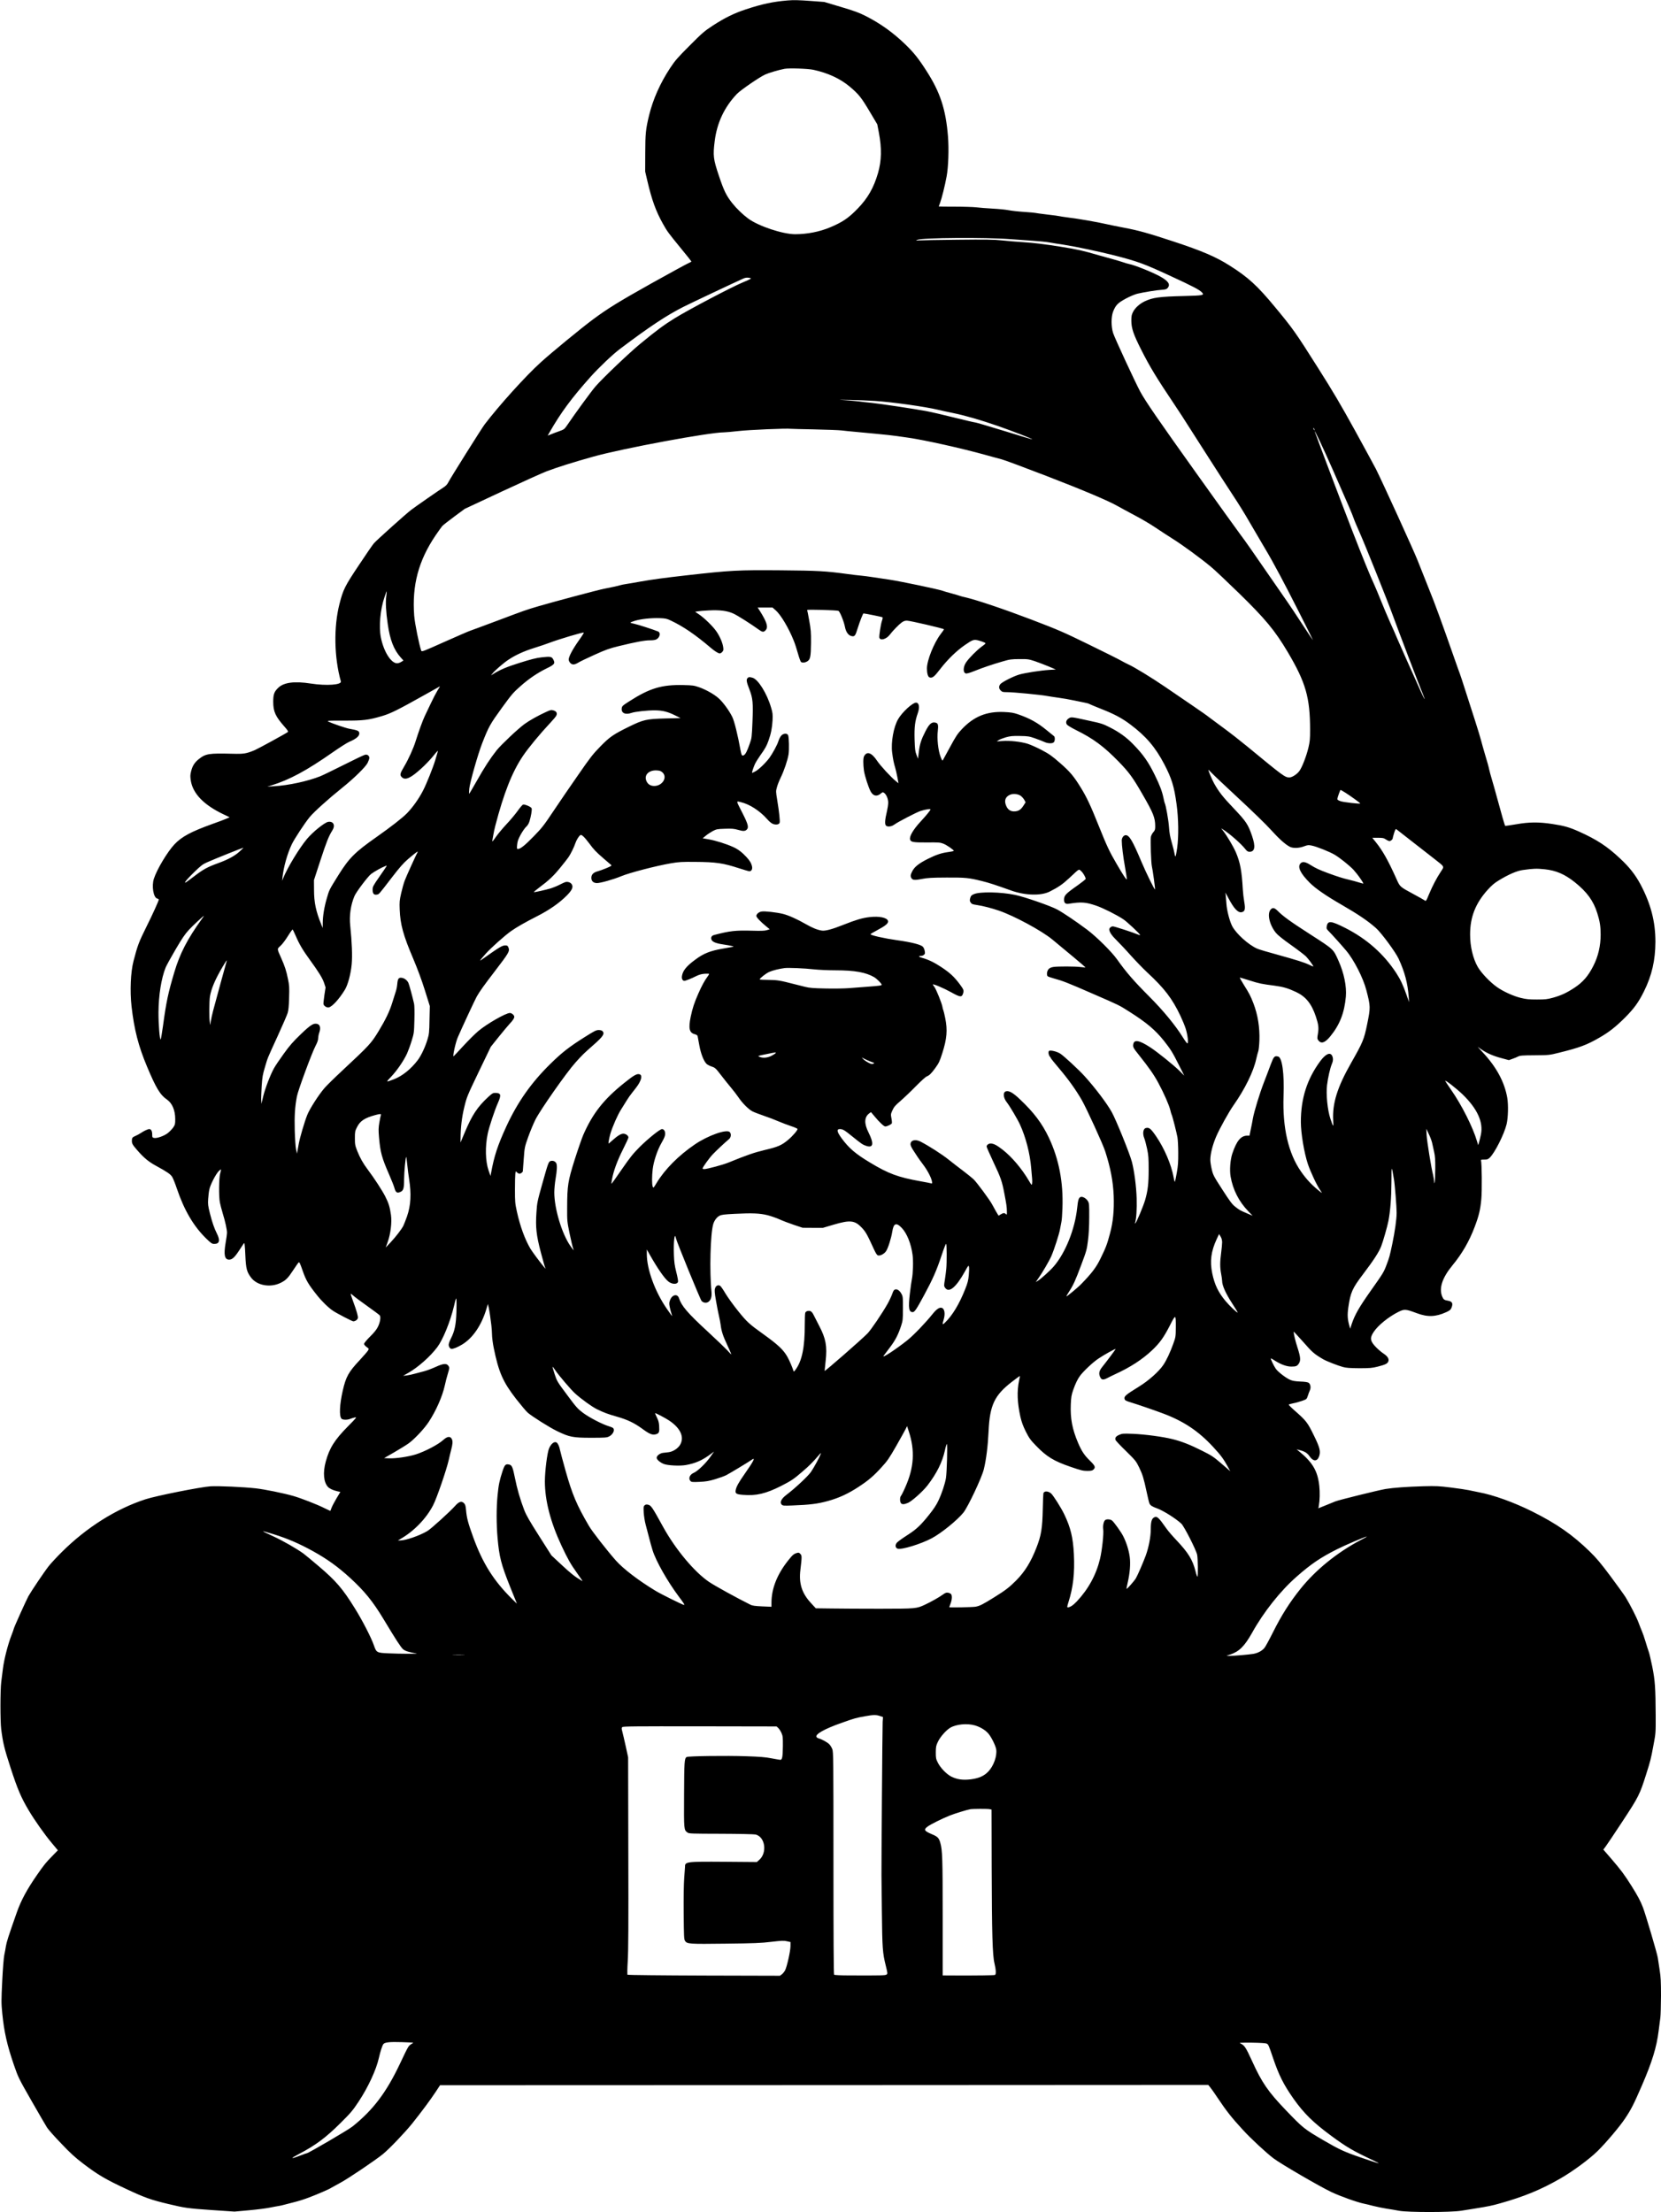 <?xml version="1.0" standalone="no"?>
<!DOCTYPE svg PUBLIC "-//W3C//DTD SVG 20010904//EN"
 "http://www.w3.org/TR/2001/REC-SVG-20010904/DTD/svg10.dtd">
<svg version="1.0" xmlns="http://www.w3.org/2000/svg"
 width="2532pt" height="3372pt" viewBox="0 0 2532 3372"
 preserveAspectRatio="xMidYMid meet">
<g transform="translate(0,3372) scale(0.1,-0.1)"
fill="#000000" stroke="none">
<path d="M12005 33713 c-217 -18 -385 -53 -633 -135 -183 -60 -327 -131 -512
-252 -121 -79 -157 -110 -346 -300 -185 -185 -222 -227 -298 -342 -152 -230
-262 -478 -322 -724 -51 -212 -57 -277 -58 -570 l-1 -285 32 -137 c68 -293
131 -467 238 -658 67 -119 76 -132 273 -373 89 -108 162 -200 162 -203 0 -3
-24 -16 -53 -29 -29 -13 -280 -150 -558 -305 -500 -280 -667 -384 -889 -548
-174 -129 -637 -509 -797 -655 -229 -207 -633 -654 -856 -947 -44 -58 -519
-814 -551 -878 -18 -36 -39 -58 -78 -83 -68 -43 -441 -302 -493 -343 -88 -68
-532 -467 -566 -508 -20 -23 -123 -173 -229 -333 -214 -320 -239 -371 -295
-590 -90 -351 -82 -816 21 -1181 15 -53 -218 -70 -457 -33 -250 39 -412 18
-497 -64 -62 -59 -77 -100 -77 -212 0 -152 33 -225 176 -386 44 -50 56 -69 46
-77 -26 -21 -450 -253 -504 -276 -128 -53 -166 -60 -338 -55 -363 9 -409 2
-515 -82 -63 -50 -97 -103 -117 -186 -14 -54 -14 -77 -5 -139 31 -199 196
-371 494 -514 l99 -47 -53 -23 c-29 -13 -125 -49 -213 -80 -324 -117 -464
-192 -575 -309 -106 -112 -268 -381 -314 -524 -37 -111 -7 -289 50 -303 13 -3
24 -10 24 -16 0 -18 -94 -226 -185 -408 -120 -242 -138 -290 -200 -529 -44
-170 -56 -455 -30 -690 40 -353 104 -604 236 -918 137 -327 200 -432 304 -503
80 -55 126 -164 126 -298 0 -76 -3 -86 -31 -128 -17 -24 -54 -62 -81 -84 -57
-45 -168 -84 -211 -75 -26 6 -28 10 -28 55 0 49 -17 80 -44 80 -22 0 -81 -27
-128 -59 -24 -16 -61 -36 -83 -45 -47 -20 -55 -30 -55 -74 0 -44 11 -63 87
-150 98 -112 170 -172 289 -236 161 -88 212 -123 238 -164 13 -20 45 -99 70
-174 114 -337 257 -580 454 -771 73 -70 83 -77 120 -77 78 0 91 54 37 160 -39
78 -70 166 -105 304 -29 116 -32 139 -27 220 3 50 11 116 18 146 15 73 100
237 144 280 40 38 41 36 20 -40 -18 -66 -21 -346 -4 -436 6 -32 26 -108 44
-169 38 -122 65 -247 65 -296 0 -17 -9 -86 -21 -153 -31 -183 -16 -256 54
-256 46 0 85 36 155 144 36 56 67 103 69 105 11 15 16 -29 23 -186 9 -201 22
-251 88 -338 91 -120 293 -156 449 -79 80 39 113 72 192 193 39 59 76 113 84
119 10 9 22 -16 60 -126 51 -147 87 -208 219 -374 72 -91 174 -191 243 -237
56 -38 292 -161 310 -161 30 0 64 24 70 49 5 27 -16 103 -79 274 -20 53 -33
97 -29 97 4 0 21 -13 38 -28 16 -16 111 -87 210 -157 99 -71 186 -135 193
-144 20 -24 7 -106 -28 -176 -20 -41 -58 -88 -120 -149 -49 -49 -90 -98 -90
-108 0 -17 12 -31 55 -62 18 -13 18 -16 5 -41 -8 -14 -66 -81 -128 -148 -169
-180 -209 -252 -257 -462 -49 -214 -57 -392 -19 -430 19 -19 91 -20 135 -1 19
7 50 17 69 21 33 6 25 -3 -107 -137 -203 -205 -282 -331 -338 -538 -45 -166
-32 -311 33 -383 23 -26 77 -52 138 -66 l52 -12 -60 -100 c-32 -54 -66 -119
-75 -144 -8 -25 -17 -45 -19 -45 -2 0 -46 21 -96 46 -103 52 -355 150 -468
182 -146 42 -437 101 -570 116 -189 21 -565 38 -690 31 -148 -9 -827 -144
-990 -197 -449 -145 -901 -430 -1276 -803 -78 -77 -168 -174 -201 -216 -70
-89 -265 -379 -310 -459 -34 -62 -223 -482 -223 -496 0 -5 -16 -50 -35 -99
-53 -134 -112 -364 -130 -505 -9 -69 -21 -161 -26 -205 -16 -120 -16 -601 -1
-720 28 -218 46 -290 143 -590 106 -326 160 -454 280 -655 87 -146 241 -365
350 -494 l91 -109 -84 -86 c-98 -100 -126 -134 -235 -291 -152 -219 -243 -388
-307 -570 -133 -378 -155 -449 -166 -515 -6 -39 -17 -99 -25 -135 -8 -37 -22
-206 -31 -393 -15 -306 -15 -340 1 -500 28 -280 72 -476 178 -785 66 -190 70
-198 268 -545 111 -194 217 -376 236 -406 19 -30 115 -139 214 -241 143 -151
210 -212 341 -312 218 -166 338 -237 656 -385 277 -130 372 -164 637 -227 250
-60 295 -67 655 -92 l355 -24 220 20 c121 11 263 29 315 40 52 10 113 22 135
25 22 3 63 12 90 20 28 8 97 25 155 40 58 14 158 46 223 71 119 45 314 129
332 144 6 4 69 39 141 78 116 61 534 343 652 439 96 78 338 331 449 470 142
178 272 353 358 483 l63 96 5855 2 5855 3 35 -43 c19 -24 67 -92 107 -153 135
-202 217 -306 385 -488 124 -136 362 -356 470 -437 116 -87 699 -426 880 -512
132 -63 395 -157 495 -177 25 -5 90 -20 145 -35 55 -14 145 -32 200 -41 55 -8
143 -23 195 -33 140 -25 785 -25 945 1 61 10 151 24 200 32 211 34 267 45 390
80 364 102 627 210 915 376 196 112 449 299 576 424 128 127 333 369 413 489
96 143 134 217 259 506 155 357 226 587 256 835 9 72 21 162 26 200 5 39 9
189 10 334 0 214 -4 287 -20 390 -11 69 -24 155 -29 191 -11 69 -182 648 -225
763 -38 100 -79 176 -173 327 -111 176 -162 245 -310 417 l-122 141 34 45 c18
24 135 197 258 385 246 374 263 407 361 718 65 205 72 231 110 437 36 189 36
189 35 460 -2 420 -10 534 -52 743 -21 100 -44 202 -53 225 -9 24 -31 94 -49
154 -18 61 -43 133 -55 160 -12 28 -35 85 -51 129 -30 82 -128 275 -197 388
-22 36 -126 180 -230 320 -154 206 -213 276 -318 379 -266 258 -501 422 -874
609 -281 140 -595 254 -820 295 -47 9 -114 23 -150 31 -36 8 -157 26 -270 40
-185 23 -226 25 -420 20 -266 -8 -456 -22 -580 -42 -107 -18 -717 -169 -764
-189 -17 -8 -82 -34 -145 -59 l-114 -46 7 37 c15 87 18 205 7 305 -25 231
-104 362 -321 537 l-25 20 53 -14 c73 -19 112 -44 146 -94 52 -77 113 -80 142
-6 30 79 16 136 -81 333 -94 192 -115 218 -287 369 -54 47 -95 89 -93 93 2 4
33 13 67 20 35 6 95 23 135 37 72 25 72 26 89 77 9 28 23 66 31 83 20 42 10
98 -20 117 -14 9 -62 16 -127 18 -80 4 -117 10 -155 27 -66 29 -186 122 -218
169 -28 40 -81 151 -75 157 2 2 35 -16 73 -41 86 -54 172 -84 239 -84 72 0 88
7 114 44 32 47 28 98 -17 239 -34 103 -61 216 -61 249 0 5 65 -65 144 -154
140 -160 168 -185 306 -266 47 -28 222 -97 301 -118 50 -14 104 -18 249 -19
163 0 196 3 280 24 114 29 147 44 162 76 17 38 -6 80 -70 122 -30 20 -77 59
-105 87 -102 101 -111 149 -46 245 66 100 227 230 375 304 93 46 110 45 284
-20 164 -61 285 -56 445 16 54 25 68 36 80 65 29 69 14 100 -57 111 -52 9 -65
18 -83 62 -53 126 0 287 156 476 146 177 256 366 339 587 64 168 86 260 101
423 12 127 8 556 -5 587 -5 12 4 15 48 15 47 0 59 4 86 30 76 73 218 353 256
508 24 100 29 295 10 407 -42 238 -165 467 -373 689 l-78 85 61 -42 c84 -57
180 -99 307 -132 l108 -29 53 19 c29 10 68 26 87 36 29 15 64 18 254 19 217 2
222 2 370 39 313 77 426 119 620 232 144 83 243 161 386 303 140 141 206 232
290 401 120 242 173 475 174 755 0 308 -71 579 -226 872 -78 147 -171 266
-311 396 -197 186 -357 290 -626 411 -149 67 -232 90 -411 117 -205 31 -352
30 -549 -5 -90 -15 -165 -26 -168 -24 -6 7 -61 196 -119 413 -30 110 -67 243
-83 295 -16 52 -35 122 -42 155 -6 33 -34 132 -61 220 -26 88 -54 187 -62 220
-8 33 -51 175 -96 315 -46 140 -112 347 -148 460 -36 113 -71 221 -79 240 -8
19 -41 114 -75 210 -215 613 -300 846 -399 1090 -61 151 -138 345 -171 430
-56 143 -535 1193 -634 1390 -24 47 -167 310 -318 585 -220 399 -334 593 -567
960 -338 535 -382 597 -650 920 -275 333 -413 459 -700 640 -211 133 -420 222
-860 367 -384 126 -522 165 -750 208 -91 17 -212 42 -270 55 -135 31 -420 81
-579 100 -68 9 -127 18 -131 20 -4 2 -87 14 -186 25 -98 12 -181 23 -184 25
-3 2 -80 9 -170 15 -91 6 -196 18 -235 26 -38 8 -146 19 -240 24 -93 5 -208
14 -255 20 -47 5 -194 10 -327 10 -134 0 -243 1 -243 3 0 1 9 25 20 54 26 69
74 262 100 403 27 146 36 414 21 608 -33 414 -118 675 -328 1001 -123 192
-194 280 -324 406 -186 179 -377 316 -599 429 -102 52 -172 78 -380 140 l-255
76 -200 15 c-189 14 -268 16 -360 8z m395 -1057 c223 -49 409 -135 555 -258
137 -116 175 -164 305 -383 l113 -190 24 -125 c46 -242 42 -428 -13 -619 -66
-225 -154 -379 -308 -539 -140 -145 -231 -207 -421 -287 -163 -68 -346 -104
-532 -105 -191 0 -558 122 -717 238 -81 60 -177 152 -241 232 -93 117 -130
193 -206 420 -86 256 -92 307 -64 531 35 278 148 518 339 718 58 60 347 258
432 296 58 26 212 71 294 86 71 13 355 3 440 -15z m3000 -2581 c102 -8 259
-19 350 -25 90 -6 201 -17 245 -25 44 -8 143 -24 220 -35 182 -28 552 -107
780 -165 345 -89 445 -125 840 -308 357 -165 451 -214 490 -257 36 -40 13 -45
-278 -52 -371 -9 -473 -23 -593 -79 -79 -37 -149 -99 -182 -163 -22 -44 -26
-63 -26 -136 1 -115 32 -207 150 -440 129 -256 236 -433 511 -842 43 -64 93
-140 112 -170 19 -29 173 -271 344 -538 170 -267 369 -575 442 -685 73 -110
179 -281 235 -380 57 -99 149 -256 205 -350 56 -93 121 -206 145 -250 24 -44
80 -147 125 -230 98 -179 511 -994 497 -980 -6 6 -82 120 -170 255 -88 135
-184 279 -213 320 -65 93 -452 651 -568 820 -48 69 -120 170 -162 225 -41 55
-340 470 -662 922 -577 808 -774 1094 -855 1243 -73 135 -391 820 -414 894
-31 98 -31 247 0 326 39 100 72 133 196 200 64 34 141 66 177 74 99 23 297 55
371 59 56 4 71 9 88 28 44 53 12 103 -108 171 -112 64 -397 179 -481 194 -20
4 -65 17 -101 30 -36 12 -110 34 -165 49 -55 15 -143 39 -195 54 -243 71 -317
88 -585 131 -244 39 -401 58 -585 70 -85 5 -224 17 -308 26 -127 13 -242 15
-680 10 -290 -3 -552 -8 -582 -10 -54 -5 -54 -5 -24 9 70 32 1039 39 1414 10z
m-3961 -594 c21 -5 1 -17 -115 -65 -178 -74 -830 -418 -1039 -547 -166 -103
-268 -178 -521 -386 -171 -140 -576 -526 -687 -654 -65 -75 -313 -415 -434
-594 -39 -57 -45 -61 -119 -88 -44 -15 -101 -37 -127 -48 l-48 -19 27 48 c172
301 335 522 628 850 124 139 335 339 446 423 457 344 708 510 968 642 104 53
806 384 917 433 32 14 66 16 104 5z m1896 -1872 c272 -18 764 -87 965 -135 58
-14 159 -36 225 -49 187 -38 418 -105 690 -199 229 -80 528 -196 521 -203 -1
-2 -192 55 -424 127 -232 71 -431 130 -442 130 -11 0 -154 33 -318 74 -163 41
-358 86 -432 100 -191 35 -715 114 -840 126 -58 5 -141 15 -185 21 -44 5 -141
14 -215 19 -118 8 -108 8 85 4 121 -3 288 -9 370 -15z m6705 -444 c0 -5 -5 -3
-10 5 -5 8 -10 20 -10 25 0 6 5 3 10 -5 5 -8 10 -19 10 -25z m-7625 10 c187
-4 374 -11 415 -16 41 -5 125 -14 185 -19 595 -56 540 -50 820 -90 256 -36
820 -162 1180 -262 99 -28 212 -58 250 -68 39 -9 347 -124 685 -254 568 -219
952 -382 1089 -461 31 -18 144 -79 251 -136 107 -56 251 -141 320 -188 69 -46
190 -126 270 -176 150 -94 428 -298 585 -429 50 -41 237 -218 417 -393 405
-395 552 -571 751 -907 272 -460 337 -687 338 -1179 0 -147 -4 -182 -26 -275
-31 -129 -96 -297 -137 -353 -36 -50 -112 -99 -152 -99 -68 0 -89 15 -648 476
-101 83 -262 209 -358 279 -96 70 -193 142 -216 160 -22 19 -137 100 -255 180
-118 81 -306 209 -419 286 -202 138 -472 303 -560 342 -25 11 -74 37 -110 57
-36 21 -256 131 -490 245 -391 191 -462 222 -875 380 -409 156 -834 300 -1008
340 -37 8 -77 19 -90 24 -12 5 -67 21 -122 36 -55 14 -118 33 -140 41 -69 24
-641 144 -809 169 -89 14 -206 31 -261 39 -55 9 -131 18 -170 22 -38 3 -133
14 -210 25 -334 45 -444 51 -1010 56 -664 5 -754 1 -1445 -77 -333 -38 -508
-61 -700 -95 -80 -15 -174 -31 -210 -36 -36 -5 -78 -14 -95 -19 -30 -10 -121
-30 -250 -55 -88 -17 -774 -200 -995 -265 -203 -60 -193 -57 -640 -225 -201
-75 -383 -143 -405 -150 -22 -7 -197 -83 -388 -168 -335 -150 -348 -155 -356
-134 -31 84 -99 421 -107 532 -35 463 65 838 325 1223 44 64 90 129 103 144
13 14 95 79 183 144 l160 118 565 264 c311 145 619 284 685 309 167 63 416
141 710 223 451 126 1767 370 1993 370 25 0 125 9 221 20 155 18 739 43 796
34 11 -1 173 -6 360 -9z m7893 -595 c260 -590 303 -691 327 -760 12 -36 53
-132 90 -215 79 -176 421 -1028 505 -1260 88 -241 403 -1069 450 -1180 22 -54
39 -100 37 -102 -2 -1 -28 50 -57 114 -169 375 -327 730 -360 808 -20 50 -70
162 -110 250 -39 88 -101 234 -137 324 -36 90 -81 198 -100 240 -70 151 -173
404 -341 836 -154 398 -559 1468 -569 1505 -14 51 124 -240 265 -560z m-14420
-1950 c-12 -90 -5 -234 23 -425 34 -239 93 -390 197 -506 l42 -47 -34 -21
c-18 -12 -47 -21 -63 -21 -92 0 -205 180 -247 394 -33 164 -10 423 55 614 17
51 33 92 34 90 2 -2 -1 -37 -7 -78z m5935 -211 c80 -70 201 -274 277 -465 17
-41 46 -130 64 -196 19 -67 40 -125 48 -129 22 -14 61 -10 95 11 45 27 54 71
56 283 1 160 -2 201 -27 337 -15 85 -30 158 -32 162 -7 11 456 -2 477 -13 23
-12 83 -160 99 -243 14 -76 51 -129 96 -140 52 -13 62 -2 99 120 33 105 80
224 88 224 22 0 284 -53 290 -59 4 -4 1 -26 -7 -48 -20 -55 -48 -241 -41 -264
16 -49 108 -21 160 48 45 59 136 153 179 184 28 21 51 29 80 29 47 0 566 -121
566 -132 0 -4 -23 -38 -52 -75 -103 -136 -208 -400 -208 -522 0 -74 16 -128
39 -136 45 -14 71 7 165 129 110 143 250 279 376 365 120 83 136 88 213 67 34
-10 73 -23 85 -30 23 -12 23 -14 -46 -64 -75 -56 -190 -172 -235 -238 -47 -70
-49 -158 -4 -169 15 -4 61 9 128 36 132 53 271 100 429 146 115 34 136 36 260
37 127 1 141 -1 235 -32 55 -19 150 -55 210 -80 l110 -47 -100 -6 c-131 -8
-361 -44 -455 -70 -90 -26 -264 -114 -291 -147 -26 -33 -24 -68 6 -97 21 -22
33 -25 97 -25 97 0 514 -40 613 -59 28 -5 104 -17 170 -26 66 -9 172 -27 235
-41 63 -14 140 -29 170 -35 30 -6 60 -14 65 -19 6 -4 87 -38 180 -75 201 -79
316 -140 445 -237 240 -180 381 -345 519 -608 112 -215 150 -338 186 -604 31
-223 34 -497 9 -676 -9 -63 -20 -119 -24 -123 -4 -5 -11 13 -15 40 -4 26 -23
102 -42 168 -26 90 -37 150 -43 240 -7 104 -49 339 -65 364 -3 5 -11 40 -19
78 -21 102 -56 193 -129 343 -100 206 -182 322 -335 478 -101 104 -212 184
-353 255 -104 53 -131 62 -314 101 -277 61 -274 60 -312 37 -39 -24 -51 -62
-30 -94 8 -12 70 -50 138 -84 265 -131 422 -247 650 -480 159 -164 215 -239
364 -498 166 -287 195 -359 195 -489 0 -51 -4 -63 -30 -92 -16 -18 -32 -50
-36 -70 -9 -50 3 -399 15 -449 13 -50 53 -346 48 -352 -8 -7 -136 254 -205
417 -139 330 -187 410 -242 410 -31 0 -60 -39 -60 -81 0 -74 21 -248 51 -413
16 -93 28 -173 27 -178 -5 -15 -57 63 -156 234 -112 192 -146 265 -274 583
-120 301 -183 435 -270 576 -109 178 -167 247 -321 381 -124 108 -162 135
-278 196 -74 39 -171 82 -216 96 -101 31 -271 50 -383 41 l-85 -6 29 20 c16
11 66 30 110 43 69 19 101 22 214 20 122 -2 141 -5 230 -36 53 -19 117 -43
142 -55 54 -25 122 -27 144 -5 19 18 21 79 4 93 -7 6 -57 46 -111 90 -141 116
-256 180 -437 243 -70 24 -107 30 -210 35 -268 13 -466 -68 -650 -264 -63 -67
-91 -109 -177 -269 -56 -104 -106 -195 -111 -203 -6 -11 -16 6 -35 58 -36 95
-55 276 -41 389 10 89 4 117 -30 126 -61 17 -99 -14 -159 -132 -64 -125 -86
-193 -100 -312 l-13 -105 -23 60 c-20 52 -24 83 -29 236 -5 186 6 277 49 399
32 90 20 160 -27 160 -53 0 -213 -147 -273 -252 -69 -118 -111 -354 -91 -508
12 -98 26 -166 46 -230 8 -25 22 -89 33 -143 l18 -96 -36 29 c-74 58 -240 238
-290 313 -84 126 -156 151 -199 70 -15 -26 -15 -123 -2 -218 12 -81 70 -261
103 -320 39 -70 95 -81 155 -30 27 23 30 23 51 8 33 -23 61 -90 61 -148 0 -27
-9 -86 -19 -130 -32 -132 -36 -198 -15 -219 23 -24 86 -16 128 16 56 41 336
186 399 207 86 27 162 37 151 19 -17 -30 -74 -98 -148 -178 -117 -127 -177
-230 -162 -278 12 -38 51 -44 257 -43 174 2 202 0 248 -18 49 -18 161 -95 161
-110 0 -4 -37 -12 -82 -18 -107 -14 -189 -42 -315 -105 -139 -70 -204 -122
-239 -193 -22 -45 -25 -62 -18 -83 17 -48 46 -53 164 -30 89 17 147 21 380 22
294 1 333 -3 541 -54 108 -27 189 -53 444 -144 214 -76 454 -82 586 -16 133
67 197 111 300 207 162 151 141 138 179 106 30 -25 69 -92 70 -119 0 -7 -53
-49 -117 -95 -190 -133 -213 -158 -213 -224 0 -49 24 -69 74 -60 190 30 256
25 415 -29 108 -37 311 -139 415 -208 57 -38 256 -224 256 -240 0 -4 -17 0
-37 9 -78 33 -355 123 -378 123 -26 0 -55 -24 -55 -46 0 -38 37 -94 113 -168
45 -45 143 -148 216 -231 74 -82 184 -196 245 -253 267 -247 386 -403 511
-667 29 -61 65 -148 80 -195 29 -94 44 -213 27 -224 -6 -3 -36 37 -70 92 -113
182 -300 410 -512 622 -231 231 -353 371 -490 565 -84 119 -316 348 -460 456
-166 124 -357 253 -452 305 -95 53 -503 195 -646 224 -214 45 -537 51 -626 11
-38 -16 -46 -25 -56 -60 -9 -34 -8 -45 6 -66 17 -25 25 -29 99 -40 85 -12 225
-48 335 -86 234 -81 645 -303 809 -437 216 -177 511 -425 509 -428 -2 -1 -35
1 -73 6 -86 11 -352 12 -419 1 -35 -6 -57 -16 -73 -35 -23 -27 -30 -79 -15
-104 5 -7 49 -23 98 -36 135 -37 206 -64 590 -232 416 -181 400 -173 559 -274
262 -166 393 -276 527 -443 103 -130 133 -178 229 -370 l82 -162 -69 69 c-87
87 -340 291 -451 363 -164 107 -244 122 -257 48 -9 -43 -1 -58 89 -170 151
-190 225 -295 292 -420 85 -157 165 -340 183 -415 7 -30 16 -62 21 -71 12 -23
75 -271 88 -344 6 -33 12 -139 12 -235 1 -143 -3 -199 -22 -305 -12 -71 -26
-134 -29 -138 -4 -4 -12 25 -19 65 -34 194 -141 443 -267 628 -82 119 -107
139 -157 126 -42 -10 -53 -87 -22 -160 9 -22 27 -91 41 -155 21 -100 24 -143
24 -316 0 -216 -12 -322 -54 -467 -26 -89 -129 -336 -148 -353 -8 -7 -9 -5 -5
7 19 54 29 209 24 373 -5 178 -36 416 -72 554 -33 127 -242 643 -308 761 -75
134 -248 363 -411 544 -88 98 -317 310 -373 346 -56 36 -161 59 -174 39 -12
-18 -3 -66 16 -85 8 -9 15 -19 15 -24 0 -4 59 -77 130 -161 138 -163 252 -322
342 -479 76 -135 320 -667 356 -780 81 -251 120 -458 129 -675 8 -224 -9 -400
-56 -575 -46 -172 -62 -213 -146 -385 -64 -132 -131 -220 -289 -383 -49 -52
-218 -192 -230 -192 -3 0 14 30 38 68 68 104 99 173 189 414 80 213 85 232
102 369 12 93 19 218 19 354 1 194 -1 213 -19 245 -26 43 -77 74 -109 66 -31
-8 -43 -42 -56 -171 -35 -322 -178 -679 -354 -885 -54 -64 -201 -197 -246
-223 l-31 -19 34 49 c62 86 173 276 204 348 45 104 121 341 133 415 6 36 15
83 20 105 6 22 13 119 16 215 14 390 -54 744 -206 1067 -104 220 -231 388
-440 585 -107 102 -167 136 -214 124 -51 -13 -44 -99 14 -171 42 -53 164 -259
199 -337 88 -192 152 -440 170 -658 6 -69 13 -145 15 -170 2 -25 2 -57 -1 -73
-5 -26 -8 -23 -48 45 -108 184 -260 364 -400 473 -90 70 -137 95 -184 95 -32
0 -61 -22 -61 -47 0 -8 47 -115 104 -237 111 -233 131 -291 166 -476 32 -165
38 -208 39 -273 1 -53 0 -57 -15 -43 -21 21 -40 20 -79 -4 l-33 -20 -40 67
c-21 38 -47 84 -57 103 -33 65 -236 340 -285 386 -26 24 -97 81 -156 126 -60
45 -161 123 -224 173 -102 82 -304 211 -429 275 -80 40 -151 21 -151 -42 0
-17 16 -52 38 -85 20 -31 51 -77 67 -103 17 -25 55 -80 87 -121 64 -84 123
-196 134 -253 6 -34 5 -38 -12 -33 -11 3 -84 18 -164 32 -340 61 -486 115
-766 284 -223 134 -321 218 -433 369 -73 100 -82 142 -28 142 44 0 70 -15 183
-107 146 -118 165 -131 216 -148 112 -38 124 32 36 207 -67 134 -63 231 12
287 l27 20 58 -69 c70 -85 140 -150 160 -150 28 0 93 32 100 48 3 9 1 44 -6
77 -11 58 -11 64 15 121 23 51 43 75 124 144 53 46 158 146 232 222 80 81 149
144 170 152 39 16 68 45 127 126 55 76 67 101 107 226 71 222 82 353 45 535
-11 56 -24 110 -28 118 -5 9 -12 34 -15 56 -10 56 -94 264 -122 302 -13 17
-24 34 -24 37 0 15 171 -58 279 -118 136 -76 161 -79 180 -25 18 52 14 63 -51
151 -86 113 -144 167 -275 255 -110 73 -199 116 -295 143 -54 14 -63 30 -19
30 31 0 61 22 61 44 0 34 -14 77 -31 95 -31 33 -170 69 -399 101 -192 27 -400
74 -400 91 0 4 46 31 101 60 131 70 174 106 166 141 -13 52 -134 77 -285 59
-109 -13 -206 -42 -395 -117 -173 -69 -279 -97 -331 -88 -69 11 -141 41 -238
96 -132 76 -262 135 -352 158 -97 24 -281 45 -328 36 -41 -7 -78 -39 -78 -67
0 -21 60 -85 150 -159 l54 -44 -45 -14 c-33 -10 -88 -12 -224 -8 -252 7 -337
-2 -577 -65 -39 -10 -54 -34 -43 -69 11 -35 67 -59 177 -75 57 -9 117 -19 134
-24 l29 -8 -25 -7 c-14 -3 -79 -15 -145 -26 -189 -33 -288 -72 -413 -165 -136
-99 -193 -169 -206 -251 -7 -42 9 -74 37 -74 19 0 112 37 180 72 45 22 81 32
130 36 37 2 67 1 67 -3 0 -5 -10 -22 -23 -39 -46 -62 -88 -139 -141 -259 -62
-140 -89 -223 -117 -356 -36 -175 -21 -242 59 -264 30 -8 44 -17 47 -32 2 -11
13 -74 26 -140 23 -127 68 -242 111 -282 13 -12 48 -30 78 -40 51 -17 60 -25
140 -129 47 -61 117 -149 156 -195 38 -46 90 -113 114 -149 56 -84 154 -181
209 -209 24 -13 103 -43 175 -68 72 -24 172 -62 221 -84 50 -21 135 -54 189
-72 55 -18 101 -38 103 -44 6 -17 -73 -109 -145 -169 -97 -81 -155 -106 -352
-152 -163 -39 -276 -78 -555 -192 -82 -34 -328 -100 -371 -100 -13 0 -24 4
-24 9 0 19 101 159 156 217 56 59 190 184 247 231 32 27 37 81 11 108 -48 48
-333 -53 -531 -188 -251 -171 -459 -381 -585 -590 -47 -78 -48 -79 -58 -53
-13 35 -13 157 0 266 15 122 71 291 136 403 41 72 54 105 54 135 0 44 -20 72
-49 72 -31 0 -210 -144 -339 -272 -104 -105 -145 -156 -275 -344 -83 -122
-154 -220 -156 -218 -2 2 2 34 9 71 23 125 80 281 165 450 47 93 85 176 85
185 0 28 -40 58 -78 58 -37 0 -88 -31 -169 -104 -28 -25 -53 -46 -55 -46 -7 0
9 88 27 150 33 110 110 286 163 369 30 47 70 111 88 141 18 30 54 82 81 115
83 104 103 133 124 182 22 51 19 87 -7 97 -41 16 -86 -8 -241 -133 -310 -248
-480 -465 -622 -791 -22 -52 -81 -221 -130 -375 -103 -327 -114 -393 -115
-735 -1 -200 0 -210 37 -390 21 -102 45 -203 53 -225 17 -45 13 -41 -38 30
-131 184 -248 572 -248 820 0 51 9 146 20 210 22 129 25 206 10 235 -15 28
-47 42 -80 35 -37 -8 -40 -17 -135 -355 -73 -261 -78 -283 -87 -427 -16 -230
-2 -350 67 -613 31 -118 61 -224 67 -235 9 -18 8 -18 -9 1 -66 78 -187 241
-219 294 -83 143 -154 336 -204 561 -28 128 -30 150 -30 340 0 112 3 221 6
242 7 38 7 38 26 17 10 -11 27 -20 38 -20 18 0 50 24 50 38 1 4 7 88 14 187
13 178 14 181 68 335 31 86 80 205 111 266 75 149 476 721 610 869 110 122
116 128 280 273 142 125 169 168 131 206 -9 10 -33 16 -58 16 -37 0 -65 -14
-212 -107 -238 -150 -347 -235 -523 -408 -291 -285 -500 -582 -672 -954 -133
-291 -186 -450 -234 -716 l-7 -40 -30 85 c-49 142 -54 365 -13 560 22 106 106
358 155 468 56 126 48 154 -46 154 -28 0 -46 -11 -102 -63 -166 -154 -246
-275 -357 -540 l-65 -154 1 55 c1 173 19 331 57 485 38 157 43 168 221 540
l183 380 120 150 c67 83 140 170 163 195 53 56 75 90 75 112 0 24 -39 58 -67
58 -62 0 -352 -166 -482 -276 -47 -39 -148 -140 -224 -222 -76 -83 -144 -155
-151 -161 -21 -18 28 206 62 286 60 140 264 578 289 622 50 87 107 166 270
379 225 294 237 314 213 372 -10 25 -18 30 -45 30 -49 0 -85 -21 -350 -209
-55 -39 -51 -32 52 85 77 86 291 277 385 343 90 63 212 132 394 225 186 94
341 202 456 318 80 81 101 130 73 171 -18 28 -61 42 -97 32 -13 -4 -53 -22
-89 -41 -37 -19 -96 -43 -130 -54 -78 -23 -249 -62 -260 -58 -5 2 31 32 79 68
149 111 220 178 325 307 56 69 113 141 125 160 31 45 86 157 102 208 15 45 49
104 73 123 13 11 21 8 51 -18 19 -17 58 -64 87 -103 70 -96 106 -133 224 -235
55 -47 106 -91 113 -97 10 -9 -6 -19 -75 -48 -48 -20 -107 -41 -130 -47 -66
-17 -98 -49 -98 -100 0 -50 31 -79 85 -80 55 0 247 54 371 105 127 53 536 159
759 197 117 20 165 23 364 21 324 -2 429 -18 678 -99 75 -24 143 -44 152 -44
30 0 48 31 41 69 -10 51 -32 89 -84 146 -67 73 -131 122 -203 154 -105 48
-268 99 -370 117 l-96 17 46 38 c25 21 73 53 106 71 58 30 68 32 186 36 107 4
137 1 203 -17 79 -23 105 -21 132 5 32 32 18 84 -61 240 -108 212 -105 195
-31 178 132 -31 288 -131 398 -255 44 -49 73 -72 100 -80 46 -14 86 -5 94 21
8 24 -7 164 -37 347 -21 128 -21 134 -4 195 9 35 35 100 57 145 53 109 106
267 120 355 11 71 7 255 -6 290 -10 25 -42 32 -76 17 -29 -11 -57 -54 -74
-109 -15 -52 -89 -187 -136 -252 -60 -80 -165 -181 -219 -208 -22 -11 -41 -20
-44 -20 -7 0 15 71 40 129 14 31 51 91 83 136 75 104 98 146 126 225 38 105
56 198 62 310 4 93 2 115 -22 194 -63 217 -198 432 -283 456 -50 13 -58 13
-77 -7 -21 -21 -15 -59 30 -173 51 -131 58 -205 46 -491 -10 -237 -11 -249
-42 -335 -40 -115 -64 -161 -90 -175 -27 -14 -35 -3 -49 71 -44 242 -96 451
-127 513 -47 96 -143 227 -208 284 -68 61 -194 132 -300 169 -72 25 -96 29
-237 32 -331 8 -515 -48 -829 -250 -100 -64 -107 -71 -111 -106 -9 -71 56
-101 149 -68 54 19 239 39 353 39 119 -1 200 -21 310 -76 l85 -42 -235 -6
c-291 -8 -332 -18 -559 -129 -231 -114 -287 -152 -431 -300 -110 -112 -153
-167 -336 -432 -116 -166 -285 -413 -375 -548 -146 -219 -178 -260 -299 -384
-134 -138 -206 -196 -243 -196 -18 0 -19 5 -13 66 5 54 17 84 55 155 27 48 64
101 83 118 22 19 39 48 50 83 23 74 40 175 33 197 -7 23 -106 65 -132 57 -10
-4 -47 -47 -83 -98 -36 -50 -112 -141 -170 -202 -58 -62 -131 -150 -163 -196
-34 -50 -56 -75 -53 -60 3 14 10 54 16 90 6 36 19 99 30 140 130 501 258 824
421 1066 85 126 260 338 425 514 39 41 76 86 83 99 21 38 6 69 -39 82 -37 11
-45 10 -122 -26 -110 -50 -247 -126 -322 -181 -99 -72 -351 -310 -422 -397
-97 -122 -187 -259 -308 -474 -60 -106 -111 -193 -114 -193 -2 0 -2 35 2 78 8
90 134 534 197 693 101 258 120 291 304 545 147 202 169 228 285 330 127 112
255 198 393 266 122 59 134 76 101 137 -23 44 -42 47 -184 31 -77 -9 -162 -31
-324 -82 -202 -63 -306 -107 -416 -177 l-25 -16 22 28 c35 46 172 164 244 211
109 73 237 131 394 180 83 26 184 60 225 76 154 58 512 165 530 158 4 -2 -30
-57 -77 -122 -95 -135 -153 -245 -153 -288 0 -18 10 -39 26 -55 30 -30 64 -27
123 9 20 13 128 65 241 116 177 80 228 98 370 133 262 64 397 89 477 89 52 0
84 5 104 17 50 30 63 101 21 118 -73 30 -309 106 -359 116 -35 7 -63 16 -63
19 0 4 33 17 73 29 90 27 250 44 376 39 84 -3 105 -7 166 -36 189 -89 377
-217 609 -415 62 -53 116 -86 138 -87 10 0 27 10 38 23 18 19 21 29 15 72 -9
68 -54 172 -108 247 -54 77 -185 203 -263 255 l-57 38 39 7 c21 4 98 11 169
14 174 9 284 -6 377 -49 65 -30 265 -157 387 -245 52 -38 73 -40 101 -10 45
48 23 122 -86 296 l-34 52 114 0 113 0 46 -41z m-5155 -1226 c-23 -38 -68
-124 -100 -193 -33 -69 -75 -156 -93 -195 -34 -72 -93 -236 -140 -385 -32
-105 -111 -279 -175 -385 -63 -106 -68 -128 -35 -161 53 -53 136 -15 300 135
52 47 124 122 161 166 98 119 97 119 79 60 -8 -28 -23 -75 -31 -105 -32 -107
-133 -360 -184 -458 -63 -124 -159 -259 -247 -349 -72 -73 -238 -202 -463
-361 -331 -232 -418 -320 -582 -582 -143 -230 -139 -222 -177 -355 -38 -130
-61 -271 -61 -375 l-1 -75 -20 50 c-84 206 -112 338 -112 535 l-1 145 98 300
c93 284 127 370 182 457 49 77 18 143 -63 131 -55 -9 -235 -154 -325 -262
-119 -144 -294 -432 -361 -596 l-16 -40 5 50 c17 160 73 360 142 506 40 83
196 321 272 414 64 78 288 280 489 441 184 147 364 323 395 386 14 29 26 62
26 74 0 35 -28 57 -64 50 -17 -3 -164 -73 -326 -155 -162 -81 -324 -160 -360
-174 -194 -76 -480 -138 -700 -151 l-105 -6 60 18 c278 86 536 224 940 507
105 73 215 143 245 156 117 49 168 96 156 143 -7 27 -32 37 -146 57 -61 11
-271 83 -327 112 -22 12 11 14 238 13 297 -1 374 8 584 70 132 39 245 96 650
323 127 72 231 130 232 130 2 1 -16 -29 -39 -66z m12217 -1646 c199 -184 418
-397 487 -474 124 -137 218 -222 288 -259 49 -26 141 -24 219 6 55 20 67 22
118 11 73 -14 272 -94 348 -139 82 -49 218 -158 286 -228 30 -33 79 -95 108
-138 47 -70 51 -78 30 -72 -89 27 -173 50 -226 62 -70 16 -162 45 -303 97
-131 49 -184 73 -265 124 -78 49 -121 55 -151 22 -48 -53 -2 -151 141 -294 88
-88 247 -198 485 -335 254 -147 398 -244 524 -355 82 -72 301 -369 348 -472
93 -204 137 -371 152 -578 l5 -80 -38 110 c-53 150 -91 232 -157 334 -192 293
-450 521 -779 688 -218 110 -266 114 -281 21 -5 -30 -2 -39 28 -69 44 -43 209
-227 269 -299 119 -141 261 -420 308 -605 64 -246 64 -261 11 -520 -47 -230
-66 -274 -244 -587 -211 -371 -288 -617 -273 -878 6 -108 2 -105 -43 29 -44
130 -68 376 -51 511 14 115 47 259 72 318 22 50 24 90 7 127 -29 63 -100 32
-182 -79 -202 -274 -296 -568 -296 -927 0 -170 49 -466 106 -639 42 -125 140
-333 191 -404 20 -28 28 -44 17 -36 -134 103 -223 195 -313 325 -192 275 -282
668 -265 1150 13 339 -21 586 -82 601 -56 14 -67 2 -114 -123 -24 -65 -71
-190 -106 -279 -63 -163 -146 -436 -165 -541 -5 -32 -19 -104 -31 -160 l-21
-103 -34 0 c-97 0 -162 -78 -228 -274 -31 -93 -43 -251 -26 -349 35 -202 127
-382 270 -530 l66 -68 -82 35 c-109 46 -119 52 -184 103 -47 37 -80 81 -196
261 -132 204 -141 222 -161 307 -12 50 -22 115 -22 145 0 92 35 230 89 356 53
123 192 374 266 479 173 246 304 514 345 705 11 48 25 101 31 117 6 15 14 88
17 161 7 201 -24 395 -92 571 -44 113 -62 148 -146 281 -38 61 -65 110 -60
110 4 0 70 -20 147 -44 142 -46 187 -55 383 -80 130 -17 207 -40 330 -98 147
-70 234 -179 299 -374 40 -121 46 -171 31 -260 -12 -71 -12 -77 7 -102 43 -57
101 -37 182 62 144 176 215 358 237 606 13 155 -28 358 -112 545 -80 180 -69
170 -429 402 -311 200 -416 276 -501 362 -47 46 -74 51 -103 19 -58 -62 -22
-231 77 -355 28 -35 101 -94 229 -185 103 -73 208 -153 232 -177 40 -42 111
-138 111 -152 0 -3 -26 7 -57 23 -77 37 -187 72 -493 157 -141 38 -278 79
-305 91 -132 57 -325 231 -383 346 -39 77 -81 240 -87 341 -3 43 -8 98 -10
123 l-5 45 47 -87 c84 -159 145 -223 200 -212 51 10 60 46 40 158 -9 50 -19
136 -22 191 -16 284 -40 408 -105 562 -38 89 -137 256 -198 333 l-27 35 30
-19 c101 -64 276 -218 340 -300 24 -31 38 -39 63 -39 81 0 94 78 38 241 -60
176 -89 220 -277 418 -169 177 -230 255 -303 386 -31 57 -86 187 -86 204 0 3
24 -20 53 -50 28 -30 214 -205 412 -389z m-8785 398 c78 -74 -3 -205 -127
-205 -63 0 -107 32 -125 92 -25 84 51 152 165 145 47 -3 62 -9 87 -32z m10408
-307 c79 -50 233 -161 228 -165 -9 -9 -252 19 -298 34 -43 15 -53 22 -51 39 3
24 42 134 49 134 2 0 34 -19 72 -42z m-4946 -50 c19 -14 42 -42 53 -61 l19
-36 -30 -47 c-39 -62 -72 -86 -131 -91 -62 -5 -107 21 -133 80 -36 79 -17 140
54 172 48 22 128 14 168 -17z m5968 -698 c129 -101 282 -220 340 -265 155
-122 148 -108 94 -191 -66 -100 -125 -213 -179 -341 -46 -111 -47 -112 -68
-97 -12 9 -87 51 -167 94 -214 116 -207 109 -264 236 -123 274 -208 427 -313
557 l-54 67 85 0 c74 0 90 -3 122 -25 20 -14 45 -25 55 -25 19 0 49 25 49 42
0 5 9 41 21 79 15 49 25 67 33 61 6 -5 117 -92 246 -192z m-17880 -151 c-68
-63 -177 -122 -315 -172 -174 -63 -235 -96 -382 -209 -126 -96 -144 -107 -127
-77 10 19 72 85 137 148 101 98 128 119 195 148 122 54 539 221 552 222 3 0
-24 -27 -60 -60z m2716 -7 c-18 -30 -173 -371 -196 -433 -16 -41 -40 -129 -55
-195 -24 -106 -27 -133 -22 -249 9 -226 53 -389 207 -750 66 -157 128 -323
177 -480 l75 -240 -5 -210 c-3 -192 -6 -218 -31 -300 -34 -113 -95 -244 -148
-314 -103 -136 -235 -242 -362 -291 -128 -49 -128 -50 -43 39 87 91 191 242
242 353 18 40 50 127 70 193 36 117 37 124 42 321 3 118 1 219 -5 245 -26 114
-76 297 -87 319 -20 39 -57 68 -96 75 -51 9 -66 -10 -73 -92 -3 -38 -13 -88
-22 -113 -8 -25 -33 -103 -55 -175 -41 -132 -99 -252 -206 -430 -115 -189
-139 -215 -557 -605 -115 -107 -236 -226 -269 -264 -90 -104 -228 -320 -264
-412 -42 -106 -110 -338 -128 -434 -7 -41 -17 -93 -21 -115 l-7 -40 -14 65
c-8 37 -16 160 -20 288 -6 224 3 363 33 520 16 90 229 666 284 770 27 51 40
89 40 116 1 23 7 59 15 81 28 76 15 129 -33 139 -54 12 -97 -15 -247 -158
-117 -113 -167 -169 -259 -297 -63 -87 -130 -186 -149 -221 -56 -100 -135
-307 -165 -430 l-27 -113 -3 58 c-2 33 2 129 7 215 9 136 16 174 50 287 45
152 29 113 197 480 73 160 140 315 149 345 12 39 19 106 22 231 5 156 3 190
-17 285 -26 129 -48 196 -105 324 -64 143 -64 134 -8 184 27 25 77 91 113 150
36 58 68 102 72 98 3 -4 24 -47 46 -97 54 -127 109 -219 211 -359 136 -187
198 -286 222 -360 l22 -67 -18 -117 c-9 -64 -16 -126 -14 -136 6 -30 51 -58
82 -51 55 14 159 129 245 270 45 74 89 238 103 385 12 130 4 339 -22 589 -17
154 7 318 65 454 29 66 205 299 255 337 47 35 162 100 215 119 33 13 41 28
-91 -163 -96 -138 -103 -152 -103 -197 0 -60 20 -83 64 -75 35 6 24 -6 231
263 121 157 175 218 247 280 109 93 160 130 144 105z m17183 -262 c171 -18
304 -75 458 -198 185 -148 284 -284 342 -472 39 -123 51 -202 51 -326 0 -170
-37 -329 -110 -474 -80 -159 -162 -253 -296 -340 -118 -77 -198 -113 -322
-148 -85 -23 -116 -27 -242 -27 -119 0 -163 4 -245 24 -111 26 -266 96 -363
164 -106 74 -241 215 -296 310 -72 126 -116 310 -116 492 0 265 80 471 263
677 64 71 104 106 173 148 147 90 277 147 369 159 166 23 205 24 334 11z
m-20472 -757 c-220 -305 -335 -527 -420 -813 -94 -317 -122 -446 -172 -815
-16 -110 -31 -204 -35 -208 -15 -17 -35 233 -34 413 2 264 43 518 109 683 14
33 82 157 152 276 99 169 143 233 201 296 63 68 219 213 230 215 2 0 -12 -21
-31 -47z m378 -645 c-6 -17 -170 -616 -206 -753 -16 -60 -32 -135 -36 -165
l-7 -55 -7 40 c-12 60 -10 321 1 394 20 121 80 263 193 454 53 89 73 116 62
85z m8950 -123 c73 -8 220 -15 335 -15 289 0 459 -31 585 -104 42 -25 115 -98
115 -116 0 -12 -31 -16 -215 -30 -82 -6 -206 -16 -275 -21 -69 -6 -231 -9
-360 -6 -198 4 -248 8 -320 26 -47 12 -119 30 -160 40 -225 58 -258 63 -394
65 -75 0 -136 4 -136 7 0 17 98 94 147 115 52 23 149 47 233 58 59 7 308 -3
445 -19z m-585 -1280 c-7 -8 -36 -26 -65 -41 -61 -29 -126 -34 -176 -13 -33
13 -33 14 96 40 161 33 161 33 145 14z m1475 -135 c38 -13 39 -13 16 -24 -19
-8 -33 -5 -76 18 -29 15 -63 39 -76 53 l-24 25 60 -30 c33 -16 78 -35 100 -42z
m8999 -490 c225 -217 320 -424 281 -612 -8 -40 -21 -93 -28 -118 l-14 -45 -18
60 c-63 215 -234 554 -397 787 -48 70 -88 130 -88 133 0 18 169 -114 264 -205z
m-16488 -317 c-4 -9 -14 -60 -23 -112 -14 -82 -15 -115 -5 -231 20 -227 42
-307 157 -570 35 -80 71 -171 79 -202 18 -64 39 -78 87 -57 49 20 59 53 59
196 1 113 21 327 32 339 3 2 10 -53 17 -124 7 -70 19 -165 27 -212 36 -228 27
-403 -32 -572 -20 -56 -45 -120 -56 -143 -29 -56 -114 -166 -197 -255 l-71
-75 30 84 c44 122 66 300 50 411 -17 122 -36 183 -88 285 -48 93 -167 276
-264 405 -75 100 -118 177 -162 286 -33 85 -36 99 -36 196 0 99 2 109 33 169
47 94 117 140 282 184 71 19 89 19 81 -2z m16025 -423 c6 -30 20 -92 30 -136
15 -65 19 -119 18 -260 -1 -99 -5 -190 -9 -204 -7 -22 -8 -20 -9 14 -1 21 -8
64 -15 95 -28 107 -94 516 -99 611 l-5 95 38 -80 c22 -44 44 -105 51 -135z
m-582 -555 c14 -79 41 -421 41 -510 0 -99 -26 -282 -66 -475 -40 -189 -45
-206 -86 -315 -44 -117 -50 -127 -243 -400 -178 -252 -242 -365 -289 -504
l-24 -74 -11 39 c-30 107 -34 169 -17 288 33 227 60 287 222 501 163 215 242
336 278 427 29 73 95 305 111 388 29 153 45 351 46 595 1 260 1 259 38 40z
m-9547 -548 c54 -14 137 -43 185 -65 49 -22 147 -59 218 -83 l130 -43 155 -1
155 0 162 48 c254 75 324 67 433 -49 59 -64 79 -100 185 -332 29 -61 44 -84
61 -88 33 -8 95 25 121 65 30 44 78 195 94 294 20 132 59 149 143 63 80 -82
144 -241 167 -412 13 -95 7 -284 -10 -369 -6 -27 -20 -127 -31 -221 -26 -220
-16 -283 42 -284 30 0 56 39 173 255 135 250 192 379 271 617 32 98 62 174 67
169 10 -10 11 -280 2 -379 -3 -37 -13 -111 -21 -165 -15 -89 -15 -100 0 -122
59 -90 167 -3 304 243 54 97 57 101 63 72 4 -16 2 -74 -3 -127 -7 -79 -18
-121 -55 -213 -91 -230 -198 -406 -312 -514 -36 -34 -39 -25 -16 50 27 90 14
169 -31 180 -35 9 -79 -21 -139 -96 -107 -134 -289 -323 -384 -399 -175 -139
-396 -284 -361 -236 8 11 51 67 94 125 85 112 127 194 172 330 26 80 28 96 28
265 1 163 -1 184 -20 219 -27 53 -65 80 -97 72 -20 -5 -29 -19 -46 -68 -12
-34 -44 -103 -72 -153 -82 -145 -252 -396 -305 -450 -93 -95 -654 -585 -654
-571 0 8 7 76 16 153 25 221 3 340 -97 531 -33 64 -73 141 -87 170 -27 55 -51
69 -96 58 -14 -3 -28 -16 -31 -27 -4 -12 -7 -90 -7 -173 1 -352 -42 -561 -142
-695 -22 -30 -26 -32 -31 -15 -18 58 -61 156 -90 209 -61 110 -143 187 -370
350 -214 153 -250 186 -385 354 -71 88 -157 208 -192 266 -34 59 -71 111 -81
117 -33 17 -65 1 -77 -40 -10 -30 -7 -64 15 -192 15 -85 35 -189 45 -230 10
-41 21 -100 25 -130 12 -100 36 -174 102 -313 35 -76 63 -140 61 -142 -1 -1
-29 27 -61 63 -33 35 -172 169 -311 297 -294 271 -388 381 -426 498 -22 71
-104 55 -135 -28 -15 -39 -16 -53 -6 -105 7 -34 18 -79 26 -100 8 -22 12 -40
10 -40 -2 0 -37 49 -78 108 -183 264 -307 604 -307 837 l0 70 48 -85 c119
-210 226 -363 284 -406 58 -43 133 -43 144 0 3 12 -9 78 -27 147 -25 98 -32
152 -36 260 -8 203 11 361 31 255 9 -49 371 -934 391 -956 26 -28 71 -35 101
-15 41 26 57 79 50 155 -32 311 -17 881 26 1030 16 56 55 108 96 129 31 16 73
21 228 29 268 14 388 9 506 -21z m6928 -412 c0 -27 -7 -99 -15 -160 -19 -141
-19 -224 0 -322 8 -43 15 -91 15 -108 0 -68 54 -189 148 -334 51 -79 91 -145
89 -147 -8 -8 -124 102 -185 175 -111 133 -167 249 -203 423 -38 185 -18 335
68 521 l36 77 23 -37 c16 -26 23 -54 24 -88z m-11673 -1065 c-5 -188 -26 -290
-83 -401 -19 -36 -34 -79 -34 -96 0 -32 22 -63 43 -63 32 0 93 25 161 66 163
98 296 293 371 544 l22 74 12 -49 c6 -28 16 -86 22 -130 6 -44 14 -109 19
-145 5 -36 9 -98 10 -139 0 -40 11 -130 25 -200 76 -376 141 -525 344 -786 73
-93 152 -187 175 -207 71 -61 334 -227 451 -283 184 -89 238 -100 515 -100
214 0 239 2 275 20 47 24 80 74 71 110 -5 20 -19 28 -74 45 -104 32 -298 133
-395 205 -80 60 -102 84 -242 273 -151 202 -155 210 -190 316 -19 60 -34 111
-32 113 2 2 20 -20 39 -49 55 -82 241 -300 305 -358 101 -90 252 -199 331
-239 107 -52 167 -75 312 -116 157 -45 260 -95 381 -183 112 -83 155 -99 210
-83 46 14 53 32 47 129 -3 49 -12 83 -36 130 -17 34 -28 62 -24 62 14 0 158
-76 212 -112 174 -116 236 -253 167 -371 -33 -55 -108 -104 -174 -112 -24 -3
-62 -7 -86 -10 -48 -6 -97 -44 -97 -75 0 -27 51 -71 108 -94 61 -24 243 -33
336 -17 147 26 254 73 386 172 l45 34 -53 -76 c-68 -99 -196 -223 -256 -248
-63 -27 -87 -89 -49 -127 15 -14 33 -16 137 -11 98 5 143 12 236 40 63 19 139
46 169 61 55 28 343 202 394 238 57 41 24 -25 -111 -217 -93 -133 -127 -194
-137 -247 -10 -53 8 -65 112 -73 200 -17 347 18 579 135 157 80 197 107 328
221 100 85 161 147 244 244 36 42 41 45 32 21 -21 -56 -101 -203 -148 -272
-46 -66 -242 -249 -370 -346 -82 -61 -110 -118 -75 -153 15 -15 34 -17 157
-12 272 10 391 25 546 68 168 46 311 112 470 217 146 95 228 165 346 295 91
99 117 137 226 327 67 118 132 235 144 259 l21 44 26 -79 c97 -294 81 -554
-54 -855 -27 -63 -57 -121 -65 -130 -19 -22 -18 -93 3 -114 18 -18 48 -16 105
8 61 27 224 173 296 265 142 185 226 354 266 534 11 54 25 98 30 98 12 0 0
-434 -14 -519 -15 -90 -64 -237 -115 -344 -30 -65 -73 -130 -147 -222 -116
-145 -187 -213 -298 -285 -145 -95 -180 -121 -196 -145 -22 -34 -11 -73 22
-81 65 -17 355 73 517 159 145 77 386 272 483 391 69 86 279 530 311 660 37
149 62 355 73 583 18 396 90 547 358 753 64 49 117 88 118 87 2 -1 -3 -31 -11
-67 -35 -169 -28 -339 20 -557 19 -80 40 -138 82 -223 51 -100 70 -128 156
-216 161 -167 270 -234 530 -323 154 -53 188 -61 251 -61 59 0 76 4 94 20 36
34 27 57 -52 134 -87 85 -128 147 -183 276 -88 206 -119 372 -110 585 5 112
10 142 37 220 36 102 67 164 104 215 53 71 193 203 276 259 85 58 259 155 266
149 3 -3 -132 -184 -205 -275 -44 -55 -54 -95 -34 -144 20 -52 47 -58 110 -25
26 14 80 40 118 58 235 107 419 227 566 366 119 112 179 197 271 376 91 179
93 178 92 -29 -1 -135 -2 -144 -38 -245 -49 -137 -104 -253 -154 -327 -67 -99
-223 -238 -368 -327 -213 -132 -234 -150 -219 -196 5 -14 27 -26 78 -41 105
-32 364 -120 502 -172 319 -119 545 -270 769 -513 117 -126 157 -181 222 -299
l38 -70 -134 116 c-123 106 -149 123 -295 196 -183 92 -307 141 -450 177 -147
37 -418 73 -601 81 -152 6 -165 5 -213 -15 -51 -23 -67 -45 -56 -79 3 -10 74
-86 158 -167 145 -143 154 -153 201 -249 54 -112 70 -164 116 -379 17 -81 36
-159 42 -172 14 -31 43 -49 121 -77 92 -34 280 -152 365 -231 42 -39 225 -398
241 -474 12 -57 15 -324 4 -335 -3 -4 -17 34 -29 85 -45 175 -109 279 -287
468 -60 63 -130 144 -155 180 -122 174 -145 195 -190 171 -36 -19 -50 -69 -50
-181 0 -114 -31 -275 -76 -399 -39 -105 -122 -298 -150 -346 -27 -45 -136
-169 -143 -162 -2 2 5 42 16 88 35 151 46 288 33 394 -13 102 -51 224 -100
320 -30 61 -134 206 -168 237 -26 23 -90 27 -110 6 -21 -21 -34 -84 -27 -136
10 -70 -17 -318 -48 -450 -58 -243 -176 -461 -354 -651 -56 -59 -104 -91 -139
-91 -11 0 -9 14 10 75 74 232 98 445 84 737 -13 252 -49 402 -145 603 -50 105
-171 295 -204 323 -47 38 -107 38 -116 -1 -2 -12 -7 -116 -9 -232 -6 -301 -24
-410 -98 -598 -85 -217 -175 -362 -306 -495 -104 -105 -165 -152 -339 -260
-172 -107 -217 -130 -282 -142 -45 -8 -401 -15 -401 -7 0 1 9 26 20 55 23 59
26 121 8 144 -7 8 -27 18 -45 21 -26 5 -41 0 -80 -28 -58 -42 -184 -113 -273
-154 -130 -61 -137 -61 -690 -62 -278 0 -611 2 -740 4 l-234 3 -74 80 c-139
150 -186 297 -161 505 24 203 24 218 -1 244 -17 19 -27 22 -49 15 -51 -14 -68
-29 -138 -117 -168 -212 -252 -426 -253 -641 l0 -63 -142 6 c-106 5 -152 11
-178 25 -222 111 -546 290 -630 347 -223 150 -513 497 -702 840 -171 311 -184
329 -234 339 -22 4 -36 1 -49 -12 -16 -16 -17 -30 -12 -114 4 -52 16 -129 27
-170 11 -41 34 -129 51 -195 16 -66 42 -157 56 -202 51 -167 230 -481 404
-713 72 -95 91 -126 75 -123 -32 7 -352 166 -431 214 -259 156 -495 337 -606
462 -137 155 -364 446 -411 528 -187 319 -255 481 -356 839 -44 157 -83 303
-87 325 -7 43 -31 96 -49 107 -34 23 -84 -15 -116 -88 -28 -63 -64 -348 -64
-504 0 -290 85 -619 253 -979 96 -204 139 -281 235 -415 88 -124 93 -131 75
-121 -105 62 -169 113 -303 238 l-160 149 -187 294 c-148 233 -196 316 -228
398 -60 156 -109 324 -142 491 -32 160 -45 191 -84 201 -57 14 -71 0 -104 -98
-46 -141 -61 -210 -76 -368 -19 -189 -19 -442 0 -655 25 -284 54 -399 190
-739 l105 -260 -71 69 c-282 278 -450 544 -594 940 -81 224 -100 294 -111 420
-6 64 -12 83 -31 103 -37 37 -77 25 -135 -41 -76 -86 -365 -348 -421 -382
-118 -71 -331 -145 -416 -145 l-36 0 40 23 c205 117 394 312 498 515 54 103
202 534 237 687 12 55 29 125 37 155 23 86 26 128 13 160 -22 53 -70 50 -135
-10 -76 -69 -275 -173 -415 -218 -114 -36 -307 -65 -410 -60 l-75 3 155 89
c85 49 185 111 222 138 90 66 236 222 303 324 112 170 208 388 245 555 11 52
32 134 47 182 25 83 26 90 11 115 -28 45 -77 42 -199 -14 -57 -26 -135 -55
-174 -65 -38 -10 -101 -27 -140 -37 -38 -11 -95 -23 -125 -27 l-55 -6 82 47
c147 84 332 248 438 389 86 114 197 385 255 625 12 52 25 102 28 110 11 30 14
-36 9 -200z m-2787 -3385 c210 -65 388 -141 600 -258 215 -119 380 -237 567
-408 221 -203 348 -360 510 -629 188 -313 263 -428 297 -458 31 -27 92 -46
206 -65 43 -7 -257 -6 -423 2 -184 8 -188 10 -227 121 -40 117 -176 381 -288
561 -189 305 -290 423 -558 650 -96 82 -199 167 -227 188 -100 73 -313 196
-462 264 -206 96 -206 96 5 32z m16565 -93 c-354 -187 -679 -451 -910 -739
-166 -207 -289 -402 -418 -659 -58 -116 -117 -225 -132 -242 -38 -46 -101 -79
-170 -91 -71 -12 -297 -31 -363 -31 l-47 1 59 20 c138 47 218 128 333 332 175
315 429 635 673 850 223 197 368 295 620 422 124 63 432 194 455 194 6 0 -39
-26 -100 -57z m-13667 -1749 c-43 -2 -113 -2 -155 0 -43 1 -8 3 77 3 85 0 120
-2 78 -3z m6345 -929 l47 -16 -5 -76 c-4 -63 -20 -2235 -18 -2337 1 -16 3
-264 6 -550 6 -559 11 -632 59 -824 29 -119 30 -125 12 -138 -18 -13 -64 -15
-564 -13 -138 0 -229 5 -235 11 -7 7 -10 571 -10 1702 0 1602 -1 1694 -18
1737 -10 25 -30 58 -45 73 -28 30 -118 79 -163 90 -15 4 -30 15 -34 24 -16 42
130 123 380 211 196 70 224 78 360 102 127 23 170 24 228 4z m1447 -143 c81
-23 159 -70 206 -124 47 -55 111 -185 120 -242 15 -101 -39 -253 -121 -338
-64 -67 -142 -102 -265 -118 -121 -15 -210 -3 -300 42 -72 37 -167 135 -206
216 -26 52 -29 68 -29 153 1 85 4 102 32 161 35 74 126 178 188 214 91 54 258
70 375 36z m-2997 -39 c14 -13 36 -47 49 -75 21 -48 23 -65 22 -202 -2 -165
-10 -211 -40 -209 -10 1 -71 11 -134 23 -89 18 -177 25 -390 32 -294 10 -874
3 -902 -12 -35 -19 -38 -66 -40 -574 -3 -542 -3 -536 52 -577 23 -17 56 -18
510 -19 275 -1 503 -6 527 -11 147 -35 182 -278 56 -388 l-36 -32 -491 4
c-595 4 -606 2 -604 -82 0 -8 -5 -82 -12 -165 -7 -90 -10 -307 -8 -540 3 -352
5 -394 20 -418 32 -48 59 -50 618 -43 438 5 542 9 697 28 156 18 190 20 238 9
l55 -12 0 -61 c0 -76 -55 -320 -83 -372 -12 -22 -35 -49 -50 -60 l-28 -21
-1157 3 c-636 2 -1161 8 -1166 12 -5 5 -4 90 3 207 10 147 12 575 9 1653 l-3
1455 -37 170 c-21 94 -44 194 -52 223 -12 45 -12 54 0 67 12 12 185 13 1183
12 l1169 -2 25 -23z m3223 -1238 l29 -6 2 -876 c3 -1017 12 -1346 43 -1470 23
-97 26 -167 7 -175 -16 -6 -273 -9 -584 -8 l-213 1 0 893 c0 891 -4 1013 -36
1127 -21 75 -40 95 -126 131 -121 51 -132 71 -66 119 48 35 229 125 339 168
73 29 258 86 309 95 39 7 264 8 296 1z m-8788 -3559 c2 -2 -12 -12 -30 -23
-42 -27 -42 -25 -173 -302 -207 -436 -408 -702 -722 -953 -61 -50 -672 -407
-695 -407 -5 0 -48 -15 -96 -34 -155 -60 -166 -52 -27 21 260 136 413 251 641
478 152 151 182 187 272 323 144 218 267 483 307 662 23 101 52 191 69 213 22
28 95 36 281 30 94 -3 171 -7 173 -8z m13010 -14 c26 -11 34 -29 96 -214 91
-269 162 -410 315 -628 157 -221 298 -360 570 -561 242 -178 333 -231 646
-378 139 -65 107 -58 -181 41 -260 89 -336 124 -583 268 -291 170 -311 187
-567 454 -272 283 -368 423 -515 746 -99 217 -118 246 -182 275 -23 10 5 12
172 11 127 -2 211 -7 229 -14z"/>
</g>
</svg>
